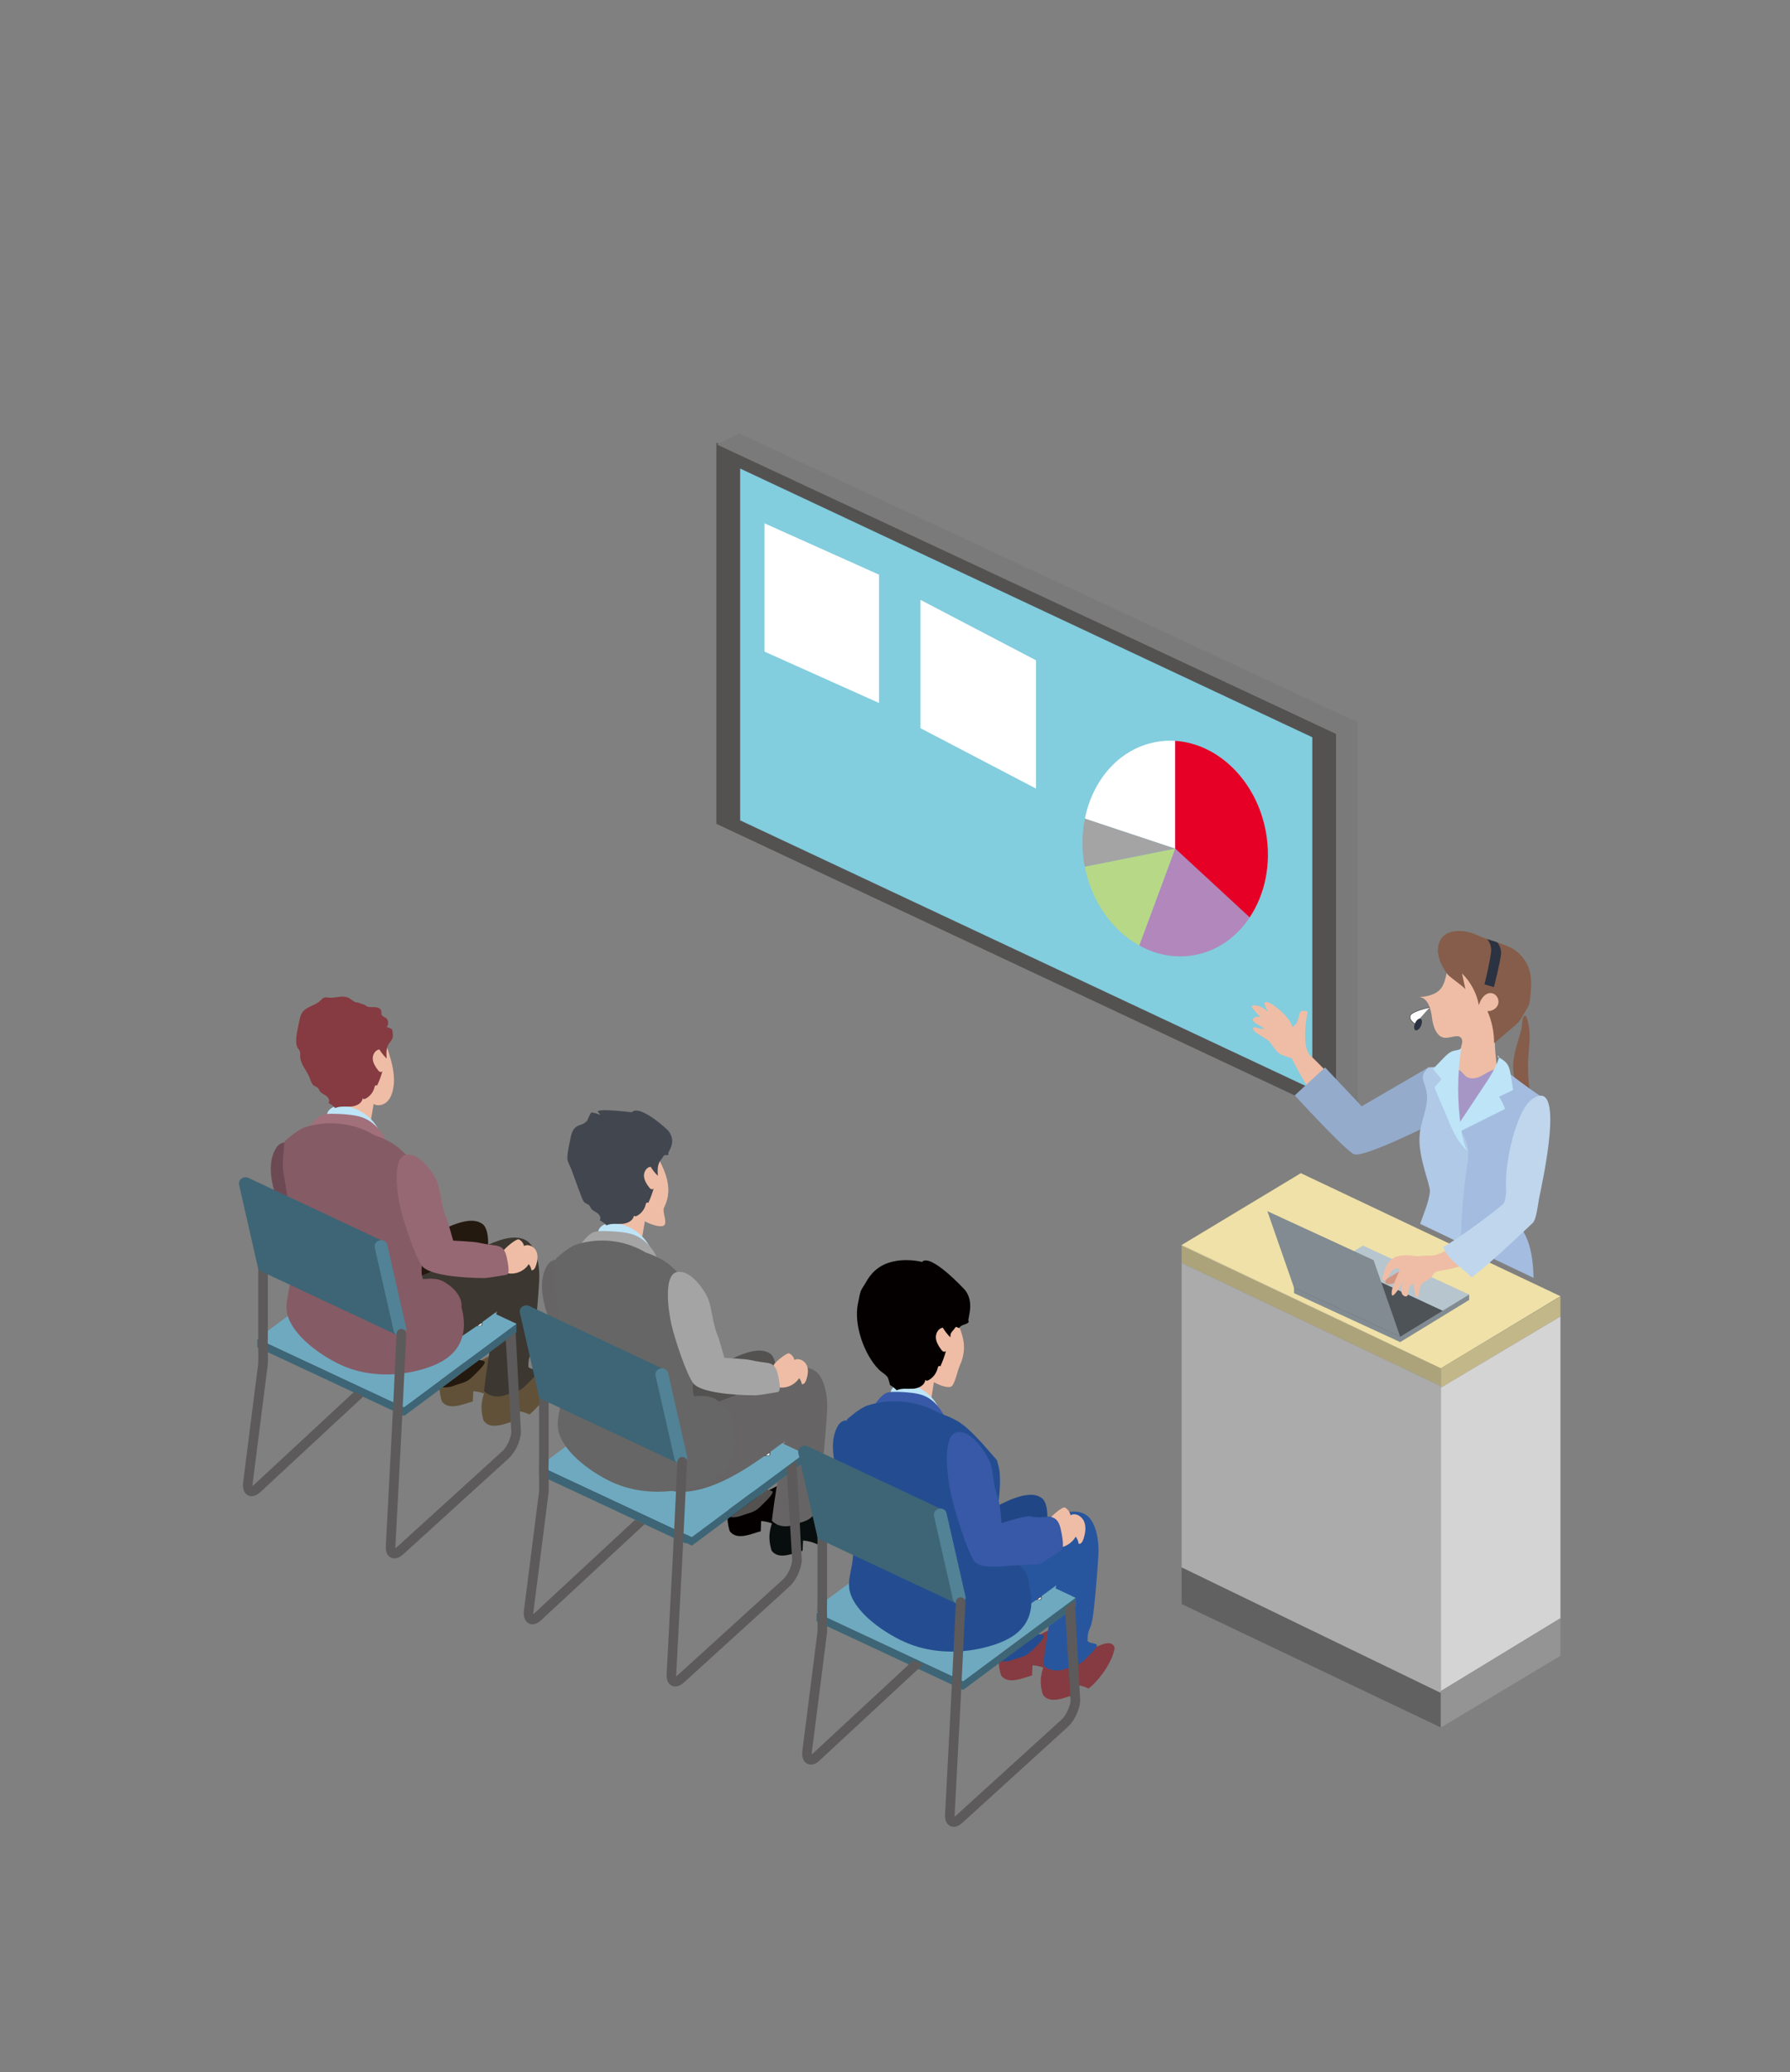 <?xml version="1.0" encoding="UTF-8"?>
<svg id="b" data-name="レイヤー 2" xmlns="http://www.w3.org/2000/svg" viewBox="0 0 225.685 261.202">
  <rect x="0" y="0" width="225.685" height="261.202" fill="#808080" stroke="none"/>
  <defs>
    <style>
      .d {
        fill: #7b7a7b;
      }

      .d, .e, .f, .g, .h, .i, .j, .k, .l, .m, .n, .o, .p, .q, .r, .s, .t, .u, .v, .w, .x, .y, .z, .aa, .ab, .ac, .ad, .ae, .af, .ag, .ah, .ai, .aj, .ak, .al, .am, .an, .ao, .ap, .aq, .ar, .as, .at, .au, .av, .aw, .ax, .ay, .az, .ba {
        stroke-width: 0px;
      }

      .e {
        fill: #545251;
      }

      .f {
        fill: #616161;
      }

      .g {
        fill: #42464f;
      }

      .h {
        fill: #2b3241;
      }

      .i {
        fill: #94abcc;
      }

      .j {
        fill: #b287bb;
      }

      .k {
        fill: #b7d886;
      }

      .l {
        fill: #d29681;
      }

      .m {
        fill: #b7c5ce;
      }

      .n {
        fill: #23190f;
      }

      .o {
        fill: #ada37a;
      }

      .p {
        fill: #3d6575;
      }

      .q {
        fill: #966873;
      }

      .r {
        fill: #c2b789;
      }

      .s {
        fill: #4e5357;
      }

      .t {
        fill: none;
      }

      .u {
        fill: #666464;
      }

      .v {
        fill: #d4d4d4;
      }

      .w {
        fill: #855b65;
      }

      .x {
        fill: #244d91;
      }

      .y {
        fill: #a596c6;
      }

      .z {
        fill: #a1707b;
      }

      .aa {
        fill: #afc9e7;
      }

      .ab {
        fill: #5c5a5a;
      }

      .ac {
        fill: #818b91;
      }

      .ad {
        fill: #6d4953;
      }

      .ae {
        fill: #666;
      }

      .af {
        fill: #204685;
      }

      .ag {
        fill: #605138;
      }

      .ah {
        fill: #3759a7;
      }

      .ai {
        fill: #a3bce0;
      }

      .aj {
        fill: #855d4a;
      }

      .ak {
        fill: #528295;
      }

      .al {
        fill: #bde4f7;
      }

      .am {
        fill: #e60025;
      }

      .an {
        fill: #080e0d;
      }

      .ao {
        fill: #efbda5;
      }

      .ap {
        fill: #efe1a8;
      }

      .aq {
        fill: #a4a4a5;
      }

      .ar {
        fill: #949494;
      }

      .as {
        fill: #6fa9c0;
      }

      .at, .bb, .bc {
        fill: #fff;
      }

      .au {
        fill: #82cdde;
      }

      .bb {
        stroke-linejoin: round;
        stroke-width: .067px;
      }

      .bb, .bc {
        stroke: #231815;
      }

      .av {
        fill: #040000;
      }

      .aw {
        fill: #853b41;
      }

      .ax {
        fill: #28569e;
      }

      .ay {
        fill: #c0d6ed;
      }

      .az {
        fill: #3c3730;
      }

      .bc {
        stroke-miterlimit: 10;
        stroke-width: .05px;
      }

      .ba {
        fill: #ababab;
      }
    </style>
  </defs>
  <g id="c" data-name="レイヤー 1">
    <g>
      <g>
        <polygon class="e" points="168.452 92.491 90.321 55.807 90.321 103.837 168.452 140.521 168.452 92.491"/>
        <polygon class="d" points="168.452 92.491 171.194 91.058 171.194 139.088 168.452 140.521 168.452 92.491"/>
        <polygon class="d" points="168.452 92.491 171.194 91.058 93.166 54.608 90.424 56.041 168.452 92.491"/>
        <polygon class="au" points="165.455 92.927 93.319 59.057 93.319 103.401 165.455 137.271 165.455 92.927"/>
        <polygon class="p" points="65.223 167.867 65.223 166.789 32.56 168.681 32.56 169.759 51.038 178.396 65.223 167.867"/>
        <polygon class="as" points="65.223 166.789 46.745 158.152 32.56 168.681 51.038 177.317 65.223 166.789"/>
        <polygon class="p" points="100.628 184.012 100.628 182.933 67.965 184.825 67.965 185.904 86.443 194.54 100.628 184.012"/>
        <polygon class="as" points="100.628 182.933 82.15 174.296 67.965 184.825 86.443 193.462 100.628 182.933"/>
        <polygon class="p" points="135.732 201.697 135.732 200.619 103.069 202.511 103.069 203.589 121.547 212.226 135.732 201.697"/>
        <polygon class="as" points="135.732 200.619 117.253 191.982 103.069 202.511 121.547 211.147 135.732 200.619"/>
        <g>
          <path class="ag" d="M61.694,174.584h-.268c-.694,1.661-.96,2.763-.445,4.488.88,1.236,2.714.346,3.915.023.026-.62.028-.666.053-1.286.623.042,1.237.205,1.798.479,1.394-1.108,2.985-3.339,3.28-5.095-.216-1.08-1.666-.501-2.649-.004-.983.497-2.361,1.195-3.273,1.812-.264-.409-.371-.916-.295-1.396-.857-.198-1.667-.591-2.354-1.139.135.599.617,1.635.238,2.118Z"/>
          <path class="ag" d="M56.413,172.129h-.268c-.694,1.661-.96,2.763-.445,4.488.88,1.236,2.714.346,3.915.023.026-.62.028-.666.053-1.286.623.042,1.237.205,1.798.479,1.394-1.108,2.985-3.339,3.28-5.095-.216-1.08-1.666-.501-2.649-.004-.983.497-2.361,1.195-3.273,1.812-.264-.409-.371-.916-.295-1.396-.857-.198-1.667-.591-2.354-1.139.135.599.617,1.635.238,2.118Z"/>
          <g>
            <path class="t" d="M62.666,165.281c-.115.085-.234.173-.351.259l.267.125c.028-.13.056-.261.084-.384Z"/>
            <path class="p" d="M50.929,177.376l-18.479-8.637v1.079l18.479,8.637,4.841-3.594c-.36-.039-.702-.15-.999-.337l-3.843,2.852Z"/>
            <path class="as" d="M60.732,167.102l1.577-.091c.092-.476.183-.926.274-1.346l-.267-.125c-.495.366-1.007.742-1.534,1.123-.016.152-.033.297-.049.439Z"/>
            <path class="n" d="M57.203,174.673c.959-.37,1.569-.364,2.303-1.083.371-.363,1.404-1.316,1.601-1.797.106-.259-.318-.299-.685-.385l-4.651,3.453c.48.052.984-.015,1.433-.189Z"/>
            <path class="bb" d="M60.781,166.662c-.219.158-.441.316-.665.475l.616-.036c.016-.142.033-.287.049-.439Z"/>
            <path class="n" d="M60.798,154.253c-2.596-1.832-9.016,3.443-11.661,4.39-.293.105-.583.216-.872.33-2.503.978-4.891,2.247-7.256,3.513-.353.189-.716.386-.966.699-.629.787-.319,1.925-.222,2.928.069.715.035,1.486.145,2.193.083.538.247,1.039.617,1.442.772.843,2.078.867,3.215.749.97-.101,1.946-.354,2.915-.707-.144-.584-.153-1.23-.176-1.865-.008-.23-.018-.459-.04-.682-.097-1.003-.407-2.141.222-2.928.25-.312.613-.51.966-.699,1.655-.886,3.322-1.775,5.031-2.564,1.015-.469,2.045-.902,3.097-1.279,1.406-.503,3.598-1.93,5.734-2.881.011-1.148-.14-2.211-.748-2.639Z"/>
            <path class="p" d="M61.909,169.226l-1.953,1.45-5.184,3.848c.297.188.639.298.999.337l4.651-3.453,1.285-.954,3.407-2.529v-1.079l-3.205,2.379Z"/>
            <path class="as" d="M62.583,165.665c-.09.42-.182.87-.274,1.346l-1.577.091-.616.036c-1.647,1.165-3.419,2.309-5.237,3.16-1.454.681-2.937,1.175-4.407,1.328-1.137.118-2.443.095-3.215-.749-.287-.313-.447-.687-.546-1.088-.969.352-1.945.606-2.915.707-1.137.118-2.443.095-3.215-.749-.369-.403-.533-.904-.617-1.442-.109-.706-.075-1.478-.145-2.193-.097-1.003-.407-2.141.222-2.928.25-.312.613-.51.966-.699,2.365-1.266,4.753-2.535,7.256-3.513l-1.629-.761-14.185,10.529,18.479,8.637,3.843-2.852,5.184-3.848,1.953-1.45,3.205-2.379-2.531-1.183Z"/>
            <path class="az" d="M67.443,167.924c.242-2.206.494-5.522.546-6.66.07-1.512-.27-3.948-1.506-4.821-1.216-.858-3.054-.389-4.937.449-2.135.951-4.328,2.378-5.734,2.881-1.052.377-2.082.81-3.097,1.279-1.709.789-3.375,1.677-5.031,2.564-.353.189-.716.386-.966.699-.629.787-.319,1.925-.222,2.928.022.223.032.452.04.682.023.635.032,1.281.176,1.865.099.402.259.775.546,1.088.772.843,2.078.867,3.215.749,1.471-.153,2.953-.647,4.407-1.328,1.818-.851,3.59-1.996,5.237-3.16.224-.158.446-.317.665-.475.527-.381,1.039-.757,1.534-1.123.117-.086.236-.174.351-.259-.028.123-.056.254-.084.384l2.531,1.183v1.079l-3.407,2.529c-.281,1.754-.525,3.502-.679,4.853.677.773,1.892.865,2.851.495.959-.37,1.569-.364,2.303-1.083.371-.363,1.404-1.316,1.601-1.797.181-.441-1.178-.247-1.167-.723.034-1.58.304-1.026.6-2.579.07-.368.149-.973.228-1.698Z"/>
          </g>
        </g>
        <g>
          <path class="an" d="M97.992,190.948h-.268c-.694,1.661-.96,2.763-.445,4.488.88,1.236,2.714.346,3.915.023.026-.62.028-.666.053-1.286.623.042,1.237.205,1.798.479,1.394-1.108,2.985-3.339,3.28-5.095-.216-1.08-1.666-.501-2.649-.004-.983.497-2.361,1.195-3.273,1.812-.264-.409-.371-.916-.295-1.396-.857-.198-1.667-.591-2.354-1.139.135.599.617,1.635.238,2.118Z"/>
          <path class="av" d="M92.711,188.493h-.268c-.694,1.661-.96,2.763-.445,4.488.88,1.236,2.714.346,3.915.023.026-.62.028-.666.053-1.286.623.042,1.237.205,1.798.479,1.394-1.108,2.985-3.339,3.28-5.095-.216-1.08-1.666-.501-2.649-.004-.983.497-2.361,1.195-3.273,1.812-.264-.409-.371-.916-.295-1.396-.857-.198-1.667-.591-2.354-1.139.135.599.617,1.635.238,2.118Z"/>
          <g>
            <path class="t" d="M98.965,181.645c-.115.085-.234.173-.351.259l.267.125c.028-.13.056-.261.084-.384Z"/>
            <path class="p" d="M87.228,193.741l-18.479-8.637v1.079l18.479,8.637,4.841-3.594c-.36-.039-.702-.15-.999-.337l-3.843,2.852Z"/>
            <path class="as" d="M97.031,183.466l1.577-.091c.092-.476.183-.926.274-1.346l-.267-.125c-.495.366-1.007.742-1.534,1.123-.016.152-.033.297-.049.439Z"/>
            <path class="e" d="M93.502,191.037c.959-.37,1.569-.364,2.303-1.083.371-.363,1.404-1.316,1.601-1.797.106-.259-.318-.299-.685-.385l-4.651,3.453c.48.052.984-.015,1.433-.189Z"/>
            <path class="bb" d="M97.08,183.027c-.219.158-.441.316-.665.475l.616-.036c.016-.142.033-.287.049-.439Z"/>
            <path class="e" d="M97.097,170.617c-2.596-1.832-9.016,3.443-11.661,4.39-.293.105-.583.216-.872.33-2.503.978-4.891,2.247-7.256,3.513-.353.189-.716.386-.966.699-.629.787-.319,1.925-.222,2.928.069.715.035,1.486.145,2.193.083.538.247,1.039.617,1.442.772.843,2.078.867,3.215.749.97-.101,1.946-.354,2.915-.707-.144-.584-.153-1.23-.176-1.865-.008-.23-.018-.459-.04-.682-.097-1.003-.407-2.141.222-2.928.25-.312.613-.51.966-.699,1.655-.886,3.322-1.775,5.031-2.564,1.015-.469,2.045-.902,3.097-1.279,1.406-.503,3.598-1.93,5.734-2.881.011-1.148-.14-2.211-.748-2.639Z"/>
            <path class="p" d="M98.208,185.591l-1.953,1.45-5.184,3.848c.297.188.639.298.999.337l4.651-3.453,1.285-.954,3.407-2.529v-1.079l-3.205,2.379Z"/>
            <path class="as" d="M98.881,182.029c-.09.42-.182.87-.274,1.346l-1.577.091-.616.036c-1.647,1.165-3.419,2.309-5.237,3.16-1.454.681-2.937,1.175-4.407,1.328-1.137.118-2.443.095-3.215-.749-.287-.313-.447-.687-.546-1.088-.969.352-1.945.606-2.915.707-1.137.118-2.443.095-3.215-.749-.369-.403-.533-.904-.617-1.442-.109-.706-.075-1.478-.145-2.193-.097-1.003-.407-2.141.222-2.928.25-.312.613-.51.966-.699,2.365-1.266,4.753-2.535,7.256-3.513l-1.629-.761-14.185,10.529,18.479,8.637,3.843-2.852,5.184-3.848,1.953-1.45,3.205-2.379-2.531-1.183Z"/>
            <path class="u" d="M103.741,184.288c.242-2.206.494-5.522.546-6.66.07-1.512-.27-3.948-1.506-4.821-1.216-.858-3.054-.389-4.937.449-2.135.951-4.328,2.378-5.734,2.881-1.052.377-2.082.81-3.097,1.279-1.709.789-3.375,1.677-5.031,2.564-.353.189-.716.386-.966.699-.629.787-.319,1.925-.222,2.928.022.223.032.452.04.682.023.635.032,1.281.176,1.865.099.402.259.775.546,1.088.772.843,2.078.867,3.215.749,1.471-.153,2.953-.647,4.407-1.328,1.818-.851,3.59-1.996,5.237-3.16.224-.158.446-.317.665-.475.527-.381,1.039-.757,1.534-1.123.117-.086.236-.174.351-.259-.028.123-.056.254-.084.384l2.531,1.183v1.079l-3.407,2.529c-.281,1.754-.525,3.502-.679,4.853.677.773,1.892.865,2.851.495.959-.37,1.569-.364,2.303-1.083.371-.363,1.404-1.316,1.601-1.797.181-.441-1.178-.247-1.167-.723.034-1.58.304-1.026.6-2.579.07-.368.149-.973.228-1.698Z"/>
          </g>
        </g>
        <g>
          <path class="aw" d="M132.202,209.126h-.268c-.694,1.661-.96,2.763-.445,4.488.88,1.236,2.714.346,3.915.023.026-.62.028-.666.053-1.286.623.042,1.237.205,1.798.479,1.394-1.108,2.985-3.339,3.28-5.095-.216-1.08-1.666-.501-2.649-.004s-2.361,1.195-3.273,1.812c-.264-.409-.371-.916-.295-1.396-.857-.198-1.667-.591-2.354-1.139.135.599.617,1.635.238,2.118Z"/>
          <path class="aw" d="M126.922,206.67h-.268c-.694,1.661-.96,2.763-.445,4.488.88,1.236,2.714.346,3.915.023.026-.62.028-.666.053-1.286.623.042,1.237.205,1.798.479,1.394-1.108,2.985-3.339,3.28-5.095-.216-1.08-1.666-.501-2.649-.004-.983.497-2.361,1.195-3.273,1.812-.264-.409-.371-.916-.295-1.396-.857-.198-1.667-.591-2.354-1.139.135.599.617,1.635.238,2.118Z"/>
          <g>
            <path class="t" d="M133.175,199.822c-.115.085-.234.173-.351.259l.267.125c.028-.13.056-.261.084-.384Z"/>
            <path class="p" d="M121.438,211.918l-18.479-8.637v1.079l18.479,8.637,4.841-3.594c-.36-.039-.702-.15-.999-.337l-3.843,2.852Z"/>
            <path class="as" d="M131.241,201.643l1.577-.091c.092-.476.183-.926.274-1.346l-.267-.125c-.495.366-1.007.742-1.534,1.123-.016.152-.033.297-.049.439Z"/>
            <path class="x" d="M127.712,209.214c.959-.37,1.569-.364,2.303-1.083.371-.363,1.404-1.316,1.601-1.797.106-.259-.318-.299-.685-.385l-4.651,3.453c.48.052.984-.015,1.433-.189Z"/>
            <path class="bb" d="M131.29,201.204c-.219.158-.441.316-.665.475l.616-.036c.016-.142.033-.287.049-.439Z"/>
            <path class="af" d="M131.307,188.794c-2.596-1.832-9.016,3.443-11.661,4.39-.293.105-.583.216-.872.33-2.503.978-4.891,2.247-7.256,3.513-.353.189-.716.386-.966.699-.629.787-.319,1.925-.222,2.928.069.715.035,1.486.145,2.193.083.538.247,1.039.617,1.442.772.843,2.078.867,3.215.749.97-.101,1.946-.354,2.915-.707-.144-.584-.153-1.23-.176-1.865-.008-.23-.018-.459-.04-.682-.097-1.003-.407-2.141.222-2.928.25-.312.613-.51.966-.699,1.655-.886,3.322-1.775,5.031-2.564,1.015-.469,2.045-.902,3.097-1.279,1.406-.503,3.598-1.93,5.734-2.881.011-1.148-.14-2.211-.748-2.639Z"/>
            <path class="p" d="M132.418,203.768l-1.953,1.45-5.184,3.848c.297.188.639.298.999.337l4.651-3.453,1.285-.954,3.407-2.529v-1.079l-3.205,2.379Z"/>
            <path class="as" d="M133.091,200.206c-.09.42-.182.87-.274,1.346l-1.577.091-.616.036c-1.647,1.165-3.419,2.309-5.237,3.16-1.454.681-2.937,1.175-4.407,1.328-1.137.118-2.443.095-3.215-.749-.287-.313-.447-.687-.546-1.088-.969.352-1.945.606-2.915.707-1.137.118-2.443.095-3.215-.749-.369-.403-.533-.904-.617-1.442-.109-.706-.075-1.478-.145-2.193-.097-1.003-.407-2.141.222-2.928.25-.312.613-.51.966-.699,2.365-1.266,4.753-2.535,7.256-3.513l-1.629-.761-14.185,10.529,18.479,8.637,3.843-2.852,5.184-3.848,1.953-1.45,3.205-2.379-2.531-1.183Z"/>
            <path class="ax" d="M137.951,202.465c.242-2.206.494-5.522.546-6.66.07-1.512-.27-3.948-1.506-4.821-1.216-.858-3.054-.389-4.937.449-2.135.951-4.328,2.378-5.734,2.881-1.052.377-2.082.81-3.097,1.279-1.709.789-3.375,1.677-5.031,2.564-.353.189-.716.386-.966.699-.629.787-.319,1.925-.222,2.928.022.223.032.452.04.682.023.635.032,1.281.176,1.865.099.402.259.775.546,1.088.772.843,2.078.867,3.215.749,1.471-.153,2.953-.647,4.407-1.328,1.818-.851,3.59-1.996,5.237-3.16.224-.158.446-.317.665-.475.527-.381,1.039-.757,1.534-1.123.117-.086.236-.174.351-.259-.028.123-.056.254-.084.384l2.531,1.183v1.079l-3.407,2.529c-.281,1.754-.525,3.502-.679,4.853.677.773,1.892.865,2.851.495.959-.37,1.569-.364,2.303-1.083.371-.363,1.404-1.316,1.601-1.797.181-.441-1.178-.247-1.167-.723.034-1.58.304-1.026.6-2.579.07-.368.149-.973.228-1.698Z"/>
          </g>
        </g>
        <g>
          <polygon class="o" points="181.665 172.467 181.665 172.467 181.665 172.467 148.981 156.986 148.981 159.179 181.665 174.72 181.665 172.467"/>
          <polygon class="o" points="148.981 156.906 148.981 156.927 149 156.915 148.981 156.906"/>
          <polygon class="f" points="148.981 197.551 148.981 202.178 181.665 217.739 181.665 213.378 148.981 197.551"/>
          <polygon class="ba" points="181.665 174.906 181.665 174.72 148.981 159.179 148.981 197.551 181.665 213.378 181.665 174.906"/>
          <polygon class="ap" points="148.928 156.96 148.981 156.986 148.981 156.927 148.928 156.96"/>
          <polygon class="ap" points="196.746 163.38 164.009 147.872 149 156.915 181.665 172.467 196.746 163.38"/>
          <polygon class="ap" points="181.665 172.467 149 156.915 148.981 156.927 148.981 156.986 181.665 172.467 181.665 172.467"/>
          <polygon class="r" points="181.665 172.467 181.665 174.72 181.665 174.906 196.742 165.933 196.742 163.422 181.665 172.467"/>
        </g>
        <g>
          <polygon class="v" points="196.742 165.933 181.665 174.906 181.665 213.147 196.742 203.968 196.742 165.933"/>
          <polygon class="ar" points="181.665 213.147 181.665 213.378 181.665 217.739 185.687 215.326 196.742 208.693 196.742 203.968 181.665 213.147"/>
        </g>
        <path class="ab" d="M32.008,187.164c-.064.059-.119.101-.164.131-.006-.054-.008-.124-.004-.211l1.925-15.146c.05-.956-.044-2.823.001-3.779v-8.235c.016-.338-.241-.626-.575-.642-.33-.004-.616.245-.632.583v8.235c-.045.954.05,2.818,0,3.773l-1.925,15.146c-.051.981.388,1.341.653,1.469.104.05.254.099.439.099.286,0,.66-.115,1.094-.515l13.059-12.114-1.227-.526-12.645,11.732ZM31.877,187.438h.006-.006Z"/>
        <path class="ab" d="M67.413,203.308c-.064.059-.119.101-.164.131-.006-.054-.008-.124-.004-.211l1.925-15.146c.05-.956-.044-2.823.001-3.779v-8.235c.016-.338-.241-.626-.575-.642-.33-.004-.616.245-.632.583v8.235c-.045.954.05,2.818,0,3.773l-1.925,15.146c-.051.981.388,1.341.653,1.469.104.05.254.099.439.099.286,0,.66-.115,1.094-.515l13.059-12.114-1.227-.526-12.645,11.732ZM67.282,203.582h.006-.006Z"/>
        <path class="ab" d="M102.517,220.994c-.064.059-.119.101-.164.131-.006-.054-.008-.124-.004-.211l1.925-15.146c.05-.956-.044-2.823.001-3.779v-8.235c.016-.338-.241-.626-.575-.642-.33-.004-.616.245-.632.583v8.235c-.045.954.05,2.818,0,3.773l-1.925,15.146c-.051.981.388,1.341.653,1.469.104.05.254.099.439.099.286,0,.66-.115,1.094-.515l13.059-12.114-1.227-.526-12.645,11.732ZM102.386,221.268h.006-.006Z"/>
        <path class="ao" d="M48.205,129.989c.612,2.477,1.902,4.961,1.324,7.446-.131.562-.371,1.123-.81,1.497s-1.111.515-1.608.221c-.114.664-.227,1.327-.341,1.991-1.065-.693-2.281-1.153-3.539-1.34.309-1.346-.38-2.71-1.145-3.86s-1.658-2.302-1.826-3.673c0,0-1.124-2.31.143-3.114s4.14-1.414,4.14-1.414l1.646.82,2.015,1.426Z"/>
        <path class="ad" d="M34.631,145.021c-.667,1.362-.568,2.977-.218,4.453.692,2.913,2.328,5.594,4.602,7.542.328.281.814.552,1.155.288.268-.207.251-.61.209-.946-.351-2.785-.702-5.576-1.34-8.309-.16-.685-.341-1.373-.67-1.995-.788-1.486-2.691-3.172-3.738-1.033Z"/>
        <path class="al" d="M42.898,139.358c2.088.049,4.094,1.374,4.959,3.275-1.897-.676-3.874-.758-5.771-1.303-1.671-.48-.614-2.005.812-1.972Z"/>
        <path class="z" d="M40.337,140.692c.404-.272.92-.302,1.407-.305.761-.005,1.522.035,2.279.118.597.066,1.197.16,1.758.376,1.055.406,1.916,1.229,2.51,2.191.594.962.938,2.059,1.163,3.167-3.582-1.333-7.363-2.128-11.178-2.349.178-1.116,1.099-2.55,2.061-3.198Z"/>
        <path class="aw" d="M46.045,126.692c.252.285.695.254,1.076.246s.852.101.943.471c.042.169-.012.358.064.514.092.189.328.247.502.365.359.244.422.824.123,1.139.225.097.45.193.674.29.096.418.188.874.005,1.262-.103.218-.282.389-.412.591-.344.534-.312,1.218-.268,1.851-.354-.339-.662-.724-.916-1.143-.522.065-.862.638-.838,1.163.024.525.318.997.637,1.415.081.105.171.214.297.253s.294-.03.307-.162c-.181.653-.416,1.292-.703,1.906-.033-.082-.159-.081-.222-.021s-.083.152-.104.237c-.151.605-.575,1.135-1.132,1.416-.133.067-.362.064-.357-.084-.037.666-.81,1.035-1.476,1.075-.666.04-1.372-.094-1.977.188-.243-.264-.536-.481-.86-.637.233-.264.016-.69-.269-.895-.286-.205-.649-.331-.835-.63-.075-.121-.117-.264-.214-.368-.127-.135-.323-.177-.479-.279-.323-.209-.422-.624-.562-.982-.375-.957-1.213-1.773-1.205-2.801.001-.198.034-.406-.045-.587-.056-.129-.161-.229-.24-.345-.157-.232-.202-.522-.213-.802-.023-.623.103-1.242.229-1.853.056-.271.111-.542.167-.813.074-.362.153-.734.359-1.04.514-.762,1.615-.865,2.284-1.496.16-.151.304-.339.515-.401.167-.049.346-.01.519.008.865.089,1.805-.358,2.574.049.368.195.672.577,1.088.567-.083-.055.688.241.605.186l.358.146Z"/>
        <path class="w" d="M47.209,143.086c2.571.888,3.306,1.701,5.102,3.646.316.342,1.957,2.304,1.957,2.304,0,0,.291.995.331,1.512.135,1.733-.06,3.606-.417,5.364-.342,1.685-1.42,3.532-.884,5.253.065.198,1.632-.392,2.986.587,2.208,1.449,1.898,2.998,1.898,2.998.493,1.812.49,3.778-.69,5.333-1.008,1.327-2.627,2.039-4.228,2.505-3.157.918-6.71.929-9.824-.349-2.586-1.061-6.879-3.956-7.281-6.98-.134-1.01.174-2.018.338-3.024.123-.755.165-1.521.19-2.285.135-4.033-.182-8.082-.941-12.045-.26-1.357.149-4.046.149-4.046,0,0,1.514-1.419,2.5-1.748,2.806-.938,6.005-.625,8.576.837.594.338,3.051,1.358,3.335,1.99"/>
        <path class="ao" d="M65.421,156.22c.326.159.572.473.647.828.567-.311,1.321.102,1.569.699.248.597.116,1.283-.105,1.89-.088.243-.285.53-.532.454-.039-.277-.158-.542-.338-.756-.555.898-1.714,1.375-2.74,1.129.253-1.013-.665-1.925-.483-2.731.072-.322,1.68-1.659,1.982-1.512Z"/>
        <path class="q" d="M50.468,152.195c.48,2.055,1.897,6.218,2.726,7.357.829,1.139,4.833,1.54,7.959,1.541.293,0,2.707-.412,2.712-.413.508-.089.109-1.792.049-2.078-.182-.871-.434-1.49-1.456-1.615-0,0-1.218-.148-2.119-.357-.576-.134-3.204-.258-3.204-.258,0,0-.6-2.203-.853-2.823-.812-1.996-.648-3.801-1.485-5.232-.756-1.292-2.181-3.013-3.603-2.771-1.791.305-1.118,4.978-.728,6.648Z"/>
        <g>
          <path class="ao" d="M82.399,144.77c1.105,2.288,2.72,4.646,1.324,7.446-.258.517.449,1.855.009,2.229-.44.374-1.931-.216-2.427-.511-.114.664-.227,1.327-.341,1.991-1.065-.693-2.281-1.153-3.539-1.34.309-1.346-.38-2.71-1.145-3.86s-1.658-2.302-1.826-3.673c0,0-1.124-2.31.143-3.114,1.267-.803,4.14-1.414,4.14-1.414l1.646.82,2.015,1.426Z"/>
          <path class="u" d="M68.825,159.803c-.667,1.362-.568,2.977-.218,4.453.692,2.913,2.328,5.594,4.602,7.542.328.281.814.552,1.155.288.268-.207.251-.61.209-.946-.351-2.785-.702-5.576-1.34-8.309-.16-.685-.341-1.373-.67-1.995-.788-1.486-2.691-3.172-3.738-1.033Z"/>
          <path class="al" d="M77.091,154.139c2.088.049,4.094,1.374,4.959,3.275-1.897-.676-3.874-.758-5.771-1.303-1.671-.48-.614-2.005.812-1.972Z"/>
          <path class="aq" d="M74.53,155.474c.404-.272.92-.302,1.407-.305.761-.005,1.522.035,2.279.118.597.066,1.197.16,1.758.376,1.055.406,1.916,1.229,2.51,2.191.594.962.938,2.059,1.163,3.167-3.582-1.333-7.363-2.128-11.178-2.349.178-1.116,1.099-2.55,2.061-3.198Z"/>
          <path class="g" d="M79.645,140.198c1.03-1.073,4.513,2.189,4.619,2.327,1.194,1.545-.218,2.785.006,2.882.096.418-.461-.033-.644.355-.103.218-.282.389-.412.591-.344.534-.312,1.218-.268,1.851-.354-.339-.662-.724-.916-1.143-.522.065-.862.638-.838,1.163s.318.997.637,1.415c.081.105.171.214.297.253s.294-.03.307-.162c-.181.653-.416,1.292-.703,1.906-.033-.082-.159-.081-.222-.021s-.083.152-.104.237c-.151.605-.575,1.135-1.132,1.416-.133.067-.362.064-.357-.084-.037.666-.81,1.035-1.476,1.075s-1.372-.094-1.977.188c-.243-.264-.536-.481-.86-.637.233-.264.016-.69-.269-.895s-.649-.331-.835-.63c-.075-.121-.117-.264-.214-.368-.127-.135-.323-.177-.479-.279-.323-.209-.422-.624-.562-.982-.375-.957-1.171-3.207-1.25-3.389-.056-.129-.442-.867-.453-1.148-.023-.623.103-1.242.229-1.853.056-.271.111-.542.167-.813.074-.362.153-.734.359-1.04.514-.762.997-.446,1.666-1.077.16-.151.463-1.135.636-1.117.865.089,1.421.615.828-.022-.553-.594,4.22,0,4.22,0Z"/>
          <path class="ae" d="M81.403,157.868c2.571.888,3.306,1.701,5.102,3.646.316.342,1.957,2.304,1.957,2.304,0,0,.291.995.331,1.512.135,1.733-.06,3.606-.417,5.364-.342,1.685-1.42,3.532-.884,5.253.065.198,1.632-.392,2.986.587,2.208,1.449,1.898,2.998,1.898,2.998.493,1.812.49,3.778-.69,5.333-1.008,1.327-2.627,2.039-4.228,2.505-3.157.918-6.71.929-9.824-.349-2.586-1.061-6.879-3.956-7.281-6.98-.134-1.01.174-2.018.338-3.024.123-.755.165-1.521.19-2.285.135-4.033-.182-8.082-.941-12.045-.26-1.357.149-4.046.149-4.046,0,0,1.514-1.419,2.5-1.748,2.806-.938,6.005-.625,8.576.837.594.338,3.051,1.358,3.335,1.99"/>
          <path class="ao" d="M99.512,170.59c.326.159.572.473.647.828.567-.311,1.321.102,1.569.699s.116,1.283-.105,1.89c-.088.243-.285.53-.532.454-.039-.277-.158-.542-.338-.756-.555.898-1.714,1.375-2.74,1.129.253-1.013-.665-1.925-.483-2.731.072-.322,1.68-1.659,1.982-1.512Z"/>
          <path class="aq" d="M84.662,166.976c.48,2.055,1.897,6.218,2.726,7.357.829,1.139,4.833,1.54,7.959,1.541.293,0,2.707-.412,2.712-.413.508-.089.109-1.792.049-2.078-.182-.871-.434-1.49-1.456-1.615-0,0-1.218-.148-2.119-.357-.576-.134-3.204-.258-3.204-.258,0,0-.6-2.203-.853-2.823-.812-1.996-.648-3.801-1.485-5.232-.756-1.292-2.181-3.013-3.603-2.771-1.791.305-1.118,4.978-.728,6.648Z"/>
        </g>
        <g>
          <path class="ao" d="M119.992,165.168c1.027,2.279,2.295,4.213.999,7.003-.239.515-.577,2.171-.986,2.544s-1.794-.215-2.255-.509c-.106.661-.211,1.323-.317,1.984-.99-.691-2.119-1.149-3.287-1.335.287-1.341-.353-2.7-1.063-3.847-.711-1.146-1.54-2.294-1.696-3.66,0,0-1.044-2.302.133-3.103,1.177-.801,3.846-1.409,3.846-1.409l1.529.818,3.097,1.515Z"/>
          <path class="x" d="M105.468,180.053c-.619,1.357-.528,2.967-.202,4.437.643,2.903,2.162,5.574,4.274,7.515.304.28.756.55,1.073.287.249-.207.233-.607.194-.942-.326-2.775-.652-5.556-1.245-8.28-.148-.683-.316-1.369-.622-1.988-.732-1.481-2.499-3.161-3.472-1.03Z"/>
          <path class="al" d="M113.837,174.41c1.939.049,3.802,1.369,4.606,3.263-1.762-.674-3.598-.756-5.36-1.298-1.552-.478-.57-1.998.754-1.964Z"/>
          <path class="ah" d="M111.458,175.739c.375-.271.854-.301,1.307-.304.707-.005,1.414.035,2.117.118.555.065,1.112.159,1.633.374.98.405,1.78,1.225,2.332,2.183s.871,2.052,1.08,3.156c-3.326-1.329-6.839-2.12-10.382-2.341.165-1.112,1.021-2.541,1.915-3.187Z"/>
          <path class="av" d="M116.251,159.054c1.075-1.147,5.347,3.447,5.458,3.594,1.246,1.651.18,3.752.415,3.855.1.447-.942.4-1.133.815-.107.233-.408-.216-.544,0-.359.571-.665.573-.619,1.25-.369-.362-.691-.773-.956-1.221-.544.069-.899.682-.875,1.243.025.561.332,1.066.665,1.512.084.112.178.229.31.271s.307-.032.32-.173c-.189.698-.435,1.38-.734,2.036-.034-.087-.165-.087-.232-.022s-.087.163-.109.254c-.158.646-.601,1.213-1.181,1.513-.138.071-.378.068-.373-.09-.039.712-.845,1.106-1.54,1.149s-1.431-.1-2.066.198c-.245-.271-.544-.492-.853-.67.031.018-.196-.811-.257-.916-.233-.407-.822-.702-1.147-1.033-1.841-1.874-3.168-5.622-2.64-8.254.058-.289.116-.579.174-.869.078-.387.16-.784.375-1.111.536-.815.668-1.244,1.331-1.957,2.247-2.421,6.208-1.371,6.208-1.371Z"/>
          <path class="x" d="M118.436,178.125c2.643.885,3.4,1.695,5.247,3.633.325.341,2.013,2.296,2.013,2.296,0,0,.299.991.34,1.507.139,1.727-.062,3.593-.429,5.345-.352,1.679-1.46,3.519-.909,5.234.067.197,1.678-.39,3.07.585,2.27,1.444,1.951,2.987,1.951,2.987.507,1.805.504,3.764-.71,5.314-1.036,1.323-2.701,2.032-4.347,2.496-3.247.915-6.899.925-10.101-.348-2.659-1.057-7.074-3.942-7.487-6.955-.138-1.006.179-2.011.347-3.013.126-.752.169-1.515.196-2.277.138-4.019-.187-8.053-.967-12.002-.267-1.352.153-4.031.153-4.031,0,0,1.557-1.413,2.57-1.742,2.885-.934,6.175-.623,8.819.834.611.337,3.137,1.353,3.429,1.983"/>
          <path class="ao" d="M134.261,190.014c.358.187.628.558.711.976.623-.367,1.452.121,1.725.824s.127,1.513-.116,2.229c-.097.286-.313.625-.584.535-.043-.326-.174-.639-.372-.891-.61,1.059-1.884,1.622-3.012,1.331.278-1.195-.731-2.27-.531-3.221.08-.38,1.847-1.956,2.179-1.783Z"/>
          <path class="ah" d="M119.875,188.225c.518,2.38,2.047,7.2,2.942,8.519.895,1.319,4.722.425,8.096.426.316,0,2.824-1.75,2.83-1.752.549-.103.117-2.075.053-2.406-.197-1.009-.468-1.726-1.571-1.869-0,0-1.314.23-2.287-.012-.621-.155-3.668.846-3.668.846,0,0-.156-2.423-.429-3.142-.876-2.312-.388-3.443-1.292-5.1-.816-1.496-2.354-3.489-3.889-3.208-1.933.353-1.206,5.764-.785,7.698Z"/>
        </g>
        <path class="p" d="M50.246,168.367l-2.175-12.034-16.721-7.852c-.017-.009-.034-.016-.051-.024l-.049-.023.002.009c-.16-.062-.337-.083-.513-.028l-.072.023c-.407.128-.635.562-.505.964l2.382,10.472c.117.364.881.594.881.594l16.822,7.899Z"/>
        <path class="ak" d="M50.697,168.287l-.072.023c-.407.128-.846-.097-.976-.5l-2.382-10.472c-.129-.403.098-.836.505-.964l.072-.023c.407-.128.846.097.976.5l2.382,10.472c.129.403-.098.836-.505.964Z"/>
        <path class="p" d="M85.65,184.511l-2.175-12.034-16.721-7.852c-.017-.009-.034-.016-.051-.024l-.049-.023.002.009c-.16-.062-.337-.083-.513-.028l-.072.023c-.407.128-.635.562-.505.964l2.382,10.472c.117.364.881.594.881.594l16.822,7.899Z"/>
        <path class="ak" d="M86.102,184.431l-.072.023c-.407.128-.846-.097-.976-.5l-2.382-10.472c-.129-.403.098-.836.505-.964l.072-.023c.407-.128.846.097.976.5l2.382,10.472c.129.403-.098.836-.505.964Z"/>
        <path class="p" d="M120.754,202.197l-2.175-12.034-16.721-7.852c-.017-.009-.034-.016-.051-.024l-.049-.023.002.009c-.16-.062-.337-.083-.513-.028l-.072.023c-.407.128-.635.562-.505.964l2.382,10.472c.117.364.881.594.881.594l16.822,7.899Z"/>
        <path class="ak" d="M121.206,202.117l-.072.023c-.407.128-.846-.097-.976-.5l-2.382-10.472c-.129-.403.098-.836.505-.964l.072-.023c.407-.128.846.097.976.5l2.382,10.472c.129.403-.098.836-.505.964Z"/>
        <polygon class="ac" points="185.231 163.85 185.231 163.169 163.153 162.312 163.153 162.993 176.54 169.161 185.231 163.85"/>
        <g>
          <polygon class="m" points="185.231 163.169 171.843 157.001 168.539 159.021 181.884 165.215 185.231 163.169"/>
          <polygon class="s" points="168.539 159.021 163.153 162.312 176.54 168.481 181.884 165.215 168.539 159.021"/>
        </g>
        <polygon class="ac" points="173.181 158.832 159.793 152.664 163.153 162.312 176.54 168.481 173.181 158.832"/>
        <path class="l" d="M176.54,160.187c-.5.296-1.0.591-1.5.887-.204.121-.439.31-.38.54.067.262.432.279.697.224.162-.034.325-.074.469-.156.484-.274.607-.903.68-1.455"/>
        <path class="ao" d="M164.867,127.613c.055-.238-.776-.277-.912-.074s-.162.39-.243.727c-.169.705-.308.868-.77,1.206-.292-1.392-2.946-3.415-3.397-3.166-.35.193.283,1.004.251,1.207-.567-.711-2.082-1.103-1.973-.552,0,0,.67.87,1.102,1.206-.333.008-.786-.12-.944.291s.935.789,1.403,1.184c-.335.24-1.405-.484-1.395.031.01.515,1.743,1.152,2.168,1.74s.81,1.272,1.477,1.556c.396.168,1.218.408,1.218.408,0,0,2.098,4.174,3.438,5.654.157-.524,2.462-1.346,2.381-1.956-.115-.867-2.923-3.516-3.483-4.058-.974-.945-.622-4.097-.321-5.402Z"/>
        <path class="i" d="M180.097,134.543l-8.416,4.899-4.62-4.899-3.816,3.524s6.226,6.798,7.432,7.401,10.645-4.218,10.645-4.218l-1.225-6.707"/>
        <path class="aj" d="M192.678,133.527c-.144,2.63.293,5.29,1.272,7.736-.744-.536-1.51-1.095-1.976-1.885-.31-.524-.469-1.12-.626-1.708-.294-1.105-.59-2.227-.568-3.37.02-1.029.298-2.026.589-3.006.157-.529.323-1.056.458-1.592.09-.361.075-1.3.276-1.56.317-.412.451.337.539.667.133.493.186,1.004.204,1.514.036,1.071-.108,2.137-.166,3.205Z"/>
        <path class="ab" d="M63.764,168.834l.709,11.648c-.036.777-.573,1.919-1.149,2.442l-13.306,12.098c-.064.058-.119.1-.164.129-.006-.053-.008-.122-.004-.208l.8-15.226c.05-.941.127-2.482.172-3.423l.391-8.162c.016-.333-.241-.616-.575-.632-.33-.004-.616.241-.632.575l-.391,8.162c-.045.94-.122,2.477-.171,3.417l-.8,15.226c-.051.966.388,1.321.653,1.447.104.05.254.097.439.097.286,0,.66-.113,1.094-.507l13.306-12.098c.814-.74,1.492-2.181,1.543-3.281l-.666-12.579-1.25.876ZM49.887,195.292h.006-.006Z"/>
        <path class="ab" d="M99.169,184.979l.709,11.648c-.036.777-.573,1.919-1.149,2.442l-13.306,12.098c-.064.058-.119.1-.164.129-.006-.053-.008-.122-.004-.208l.8-15.226c.05-.941.127-2.482.172-3.423l.391-8.162c.016-.333-.241-.616-.575-.632-.33-.004-.616.241-.632.575l-.391,8.162c-.045.94-.122,2.477-.171,3.417l-.8,15.226c-.051.966.388,1.321.653,1.447.104.05.254.097.439.097.286,0,.66-.113,1.094-.507l13.306-12.098c.814-.74,1.492-2.181,1.543-3.281l-.666-12.579-1.25.876ZM85.292,211.436h.006-.006Z"/>
        <path class="ab" d="M134.273,202.664l.709,11.648c-.036.777-.573,1.919-1.149,2.442l-13.306,12.098c-.064.058-.119.1-.164.129-.006-.053-.008-.122-.004-.208l.8-15.226c.05-.941.127-2.482.172-3.423l.391-8.162c.016-.333-.241-.616-.575-.632-.33-.004-.616.241-.632.575l-.391,8.162c-.045.94-.122,2.477-.171,3.417l-.8,15.226c-.051.966.388,1.321.653,1.447.104.05.254.097.439.097.286,0,.66-.113,1.094-.507l13.306-12.098c.814-.74,1.492-2.181,1.543-3.281l-.666-12.579-1.25.876ZM120.396,229.122h.006-.006Z"/>
        <path class="ao" d="M181.899,124.243c-.515,1.019-1.794,1.383-2.935,1.421,1.1.148,1.454,1.537,1.584,2.639s.597,2.49,1.707,2.511c.715.013,1.634-.527,2.011.079.165.264.086.606.003.906-.346,1.244-.693,2.488-1.04,3.732-.052.188-.102.4-.006.57.059.103.162.172.261.236.56.364,1.12.728,1.68,1.092.988-.579,1.976-1.158,2.964-1.737.213-.125.44-.264.54-.49.074-.167.068-.358.056-.54-.119-1.85-.605-3.825.239-5.476.281-.55.695-1.022,1.007-1.555,1.008-1.726.778-4.086-.544-5.585-1.048-1.189-3.391-2.065-4.994-1.772-2.405.44-1.637,2.194-2.533,3.969Z"/>
        <path class="aj" d="M184.768,124.731c-.144-.677-.289-1.354-.433-2.031,1.093,1.073,1.846,2.489,2.125,3.995.214-.784.822-1.643,1.624-1.511.583.096.972.774.817,1.345s-.771.954-1.36.908c.553,1.278.84,2.67.837,4.061.805-.686,1.611-1.373,2.417-2.059.399-.34.807-.691,1.048-1.156.233-.449.976-1.496,1.03-1.999.267-2.507.453-4.26-1.306-6.066-1.166-1.198-3.515-1.514-5.304-2.342-1.921-.889-4.845-.915-4.971,1.833-.047,1.014.588,2.232,1.155,3.03.319.448,2.26,1.7,2.322,1.992Z"/>
        <path class="y" d="M187.06,135.454c-.669.413-1.572.695-2.206.231-.361-.264-.579-.737-1.008-.864-.413-.122-.863.155-1.071.532-.209.377-.23.827-.226,1.258.019,2.001.496,3.996,1.383,5.79,1.289-.915,2.588-1.838,3.657-3.005,1.786-1.95,3.557-6.468-.528-3.942Z"/>
        <path class="ai" d="M192.119,155.312c-.431-.774-1.013-1.5-1.159-2.375-.104-.629.031-1.271.17-1.893.954-4.248,2.155-8.44,3.595-12.548-2.755-1.814-5.176-3.791-5.176-3.791,0,0-4.941,6.032-5.904,8.233-.664,1.526-.694,3.242-.713,4.906-.031,2.739-.063,5.477-.094,8.216l10.516,5.008c-.054-2.007-.27-4.021-1.236-5.756Z"/>
        <path class="aa" d="M184.934,147.319c.153-1.038.328-2.114.041-3.124-.19-.666-.57-1.259-.878-1.88-1.495-3.009-.527-8.007-.527-8.007l-3.473.234s-.597.577-.684.969c-.106.479.123.959.278,1.425.794,2.395-.727,4.112-.727,6.723s1.402,5.791,1.321,6.533c-.154,1.411-.771,2.72-1.232,4.065l5.142,2.449c.035-3.141.28-6.28.739-9.387Z"/>
        <path class="h" d="M187.475,118.353s.594.516.525,1.557c-.069,1.041-.836,4.168-.836,4.168l1.187.342s.854-3.34.904-4.201c.05-.861-.478-1.434-.478-1.434l-1.303-.431Z"/>
        <path class="bc" d="M180.26,126.968s-2.252.478-2.453,1.053c-.201.575.603,1.027.603,1.027"/>
        <ellipse class="h" cx="178.789" cy="129.13" rx=".791" ry=".406" transform="translate(-11.474 240.665) rotate(-66.218)"/>
        <path class="ao" d="M180.203,158.258c-.366-.04-1.279.12-1.643.065-3.31-.507-3.732.87-4.202,2.473-.067.227-.144.552.087.607.083.019.169-.013.243-.054.343-.19.596-1.016.899-1.264s.673-.326.892,0c-.646,1.519-1.136,2.465-.996,3.114.144.665,1.822-2.264,1.822-2.264,0,0-1.071,1.616-.43,2.293.207.219.559.283.635-.064s-.013-.774.354-1.111l.366-.337s.087,1.764.446,1.764.089-.814.49-1.491c.282-.475.927-.6,1.293-1.014.169-.191.274-.44.479-.592.186-.138.425-.175.654-.211.999-.159,1.987-.392,2.952-.697.282-.089.579-.196.759-.429.368-.476.067-1.16-.244-1.676-.187-.309-.431-.652-.791-.676-.204-.013-.398.083-.58.177-.933.48-2.389,1.499-3.484,1.389Z"/>
        <path class="al" d="M188.979,133.369c.025-.077.047-.169-.003-.233s-.189-.02-.159.055c.468.258.954.533,1.247.98.256.389.336.864.41,1.323.102.629.204,1.258.306,1.887-.591.285-1.181.571-1.772.856.312.479.568.995.761,1.533-1.853.926-3.706,1.852-5.559,2.778l-.559-.484c1.052-1.583,2.104-3.167,3.157-4.75.834-1.255,1.7-2.497,2.17-3.945Z"/>
        <path class="al" d="M185.056,145.134c-.475-.826-.667-1.781-.812-2.723-.524-3.398-.528-6.876-.012-10.275-.256.235-.643.226-.976.321-.513.146-.908.545-1.278.929-.437.453-.873.906-1.31,1.358.359.428.718.856,1.076,1.284-.288.332-.576.664-.864.997-.058.067.869,2.164.964,2.384.26.604.528,1.195.77,1.809.566,1.437,1.282,2.862,2.442,3.914Z"/>
        <path class="ay" d="M189.892,150.087c.027.333-.121,1.206-.256,1.512-.167.378-5.559,4.401-7.677,5.585.637,1.741,2.69,2.78,3.575,3.841,2.747-2.098,7.429-6.612,7.738-6.907.436-.416.665-2.487.763-2.988.354-1.799,3.497-15.682-.863-12.577-2.075,1.478-3.546,8.278-3.281,11.534Z"/>
        <polygon class="at" points="110.829 88.605 96.387 82.132 96.387 65.96 110.829 72.433 110.829 88.605"/>
        <polygon class="at" points="130.625 99.4 116.052 91.782 116.052 75.61 130.625 83.227 130.625 99.4"/>
        <path class="j" d="M157.562,115.633l-9.394-8.679-4.532,12.215c2.112,1.169,4.506,1.651,6.919,1.222,2.923-.519,5.36-2.281,7.007-4.757Z"/>
        <path class="k" d="M143.636,119.169l4.532-12.215-11.394,2.287c.868,4.469,3.506,8.07,6.862,9.928Z"/>
        <path class="aq" d="M136.722,108.988c.015.086.035.169.052.254l11.394-2.287-11.382-3.782c-.371,1.833-.421,3.804-.064,5.816Z"/>
        <g>
          <path class="at" d="M145.78,93.517c-.151.027-.299.06-.448.093-4.379.985-7.583,4.795-8.547,9.561l11.382,3.782v-13.571c-.787-.05-1.586-.008-2.387.134Z"/>
          <path class="am" d="M159.614,104.92c-1.151-6.48-6.021-11.194-11.446-11.537v13.571l9.394,8.679c1.915-2.879,2.761-6.724,2.052-10.713Z"/>
        </g>
      </g>
      <rect class="t" width="225.685" height="261.202"/>
    </g>
  </g>
</svg>